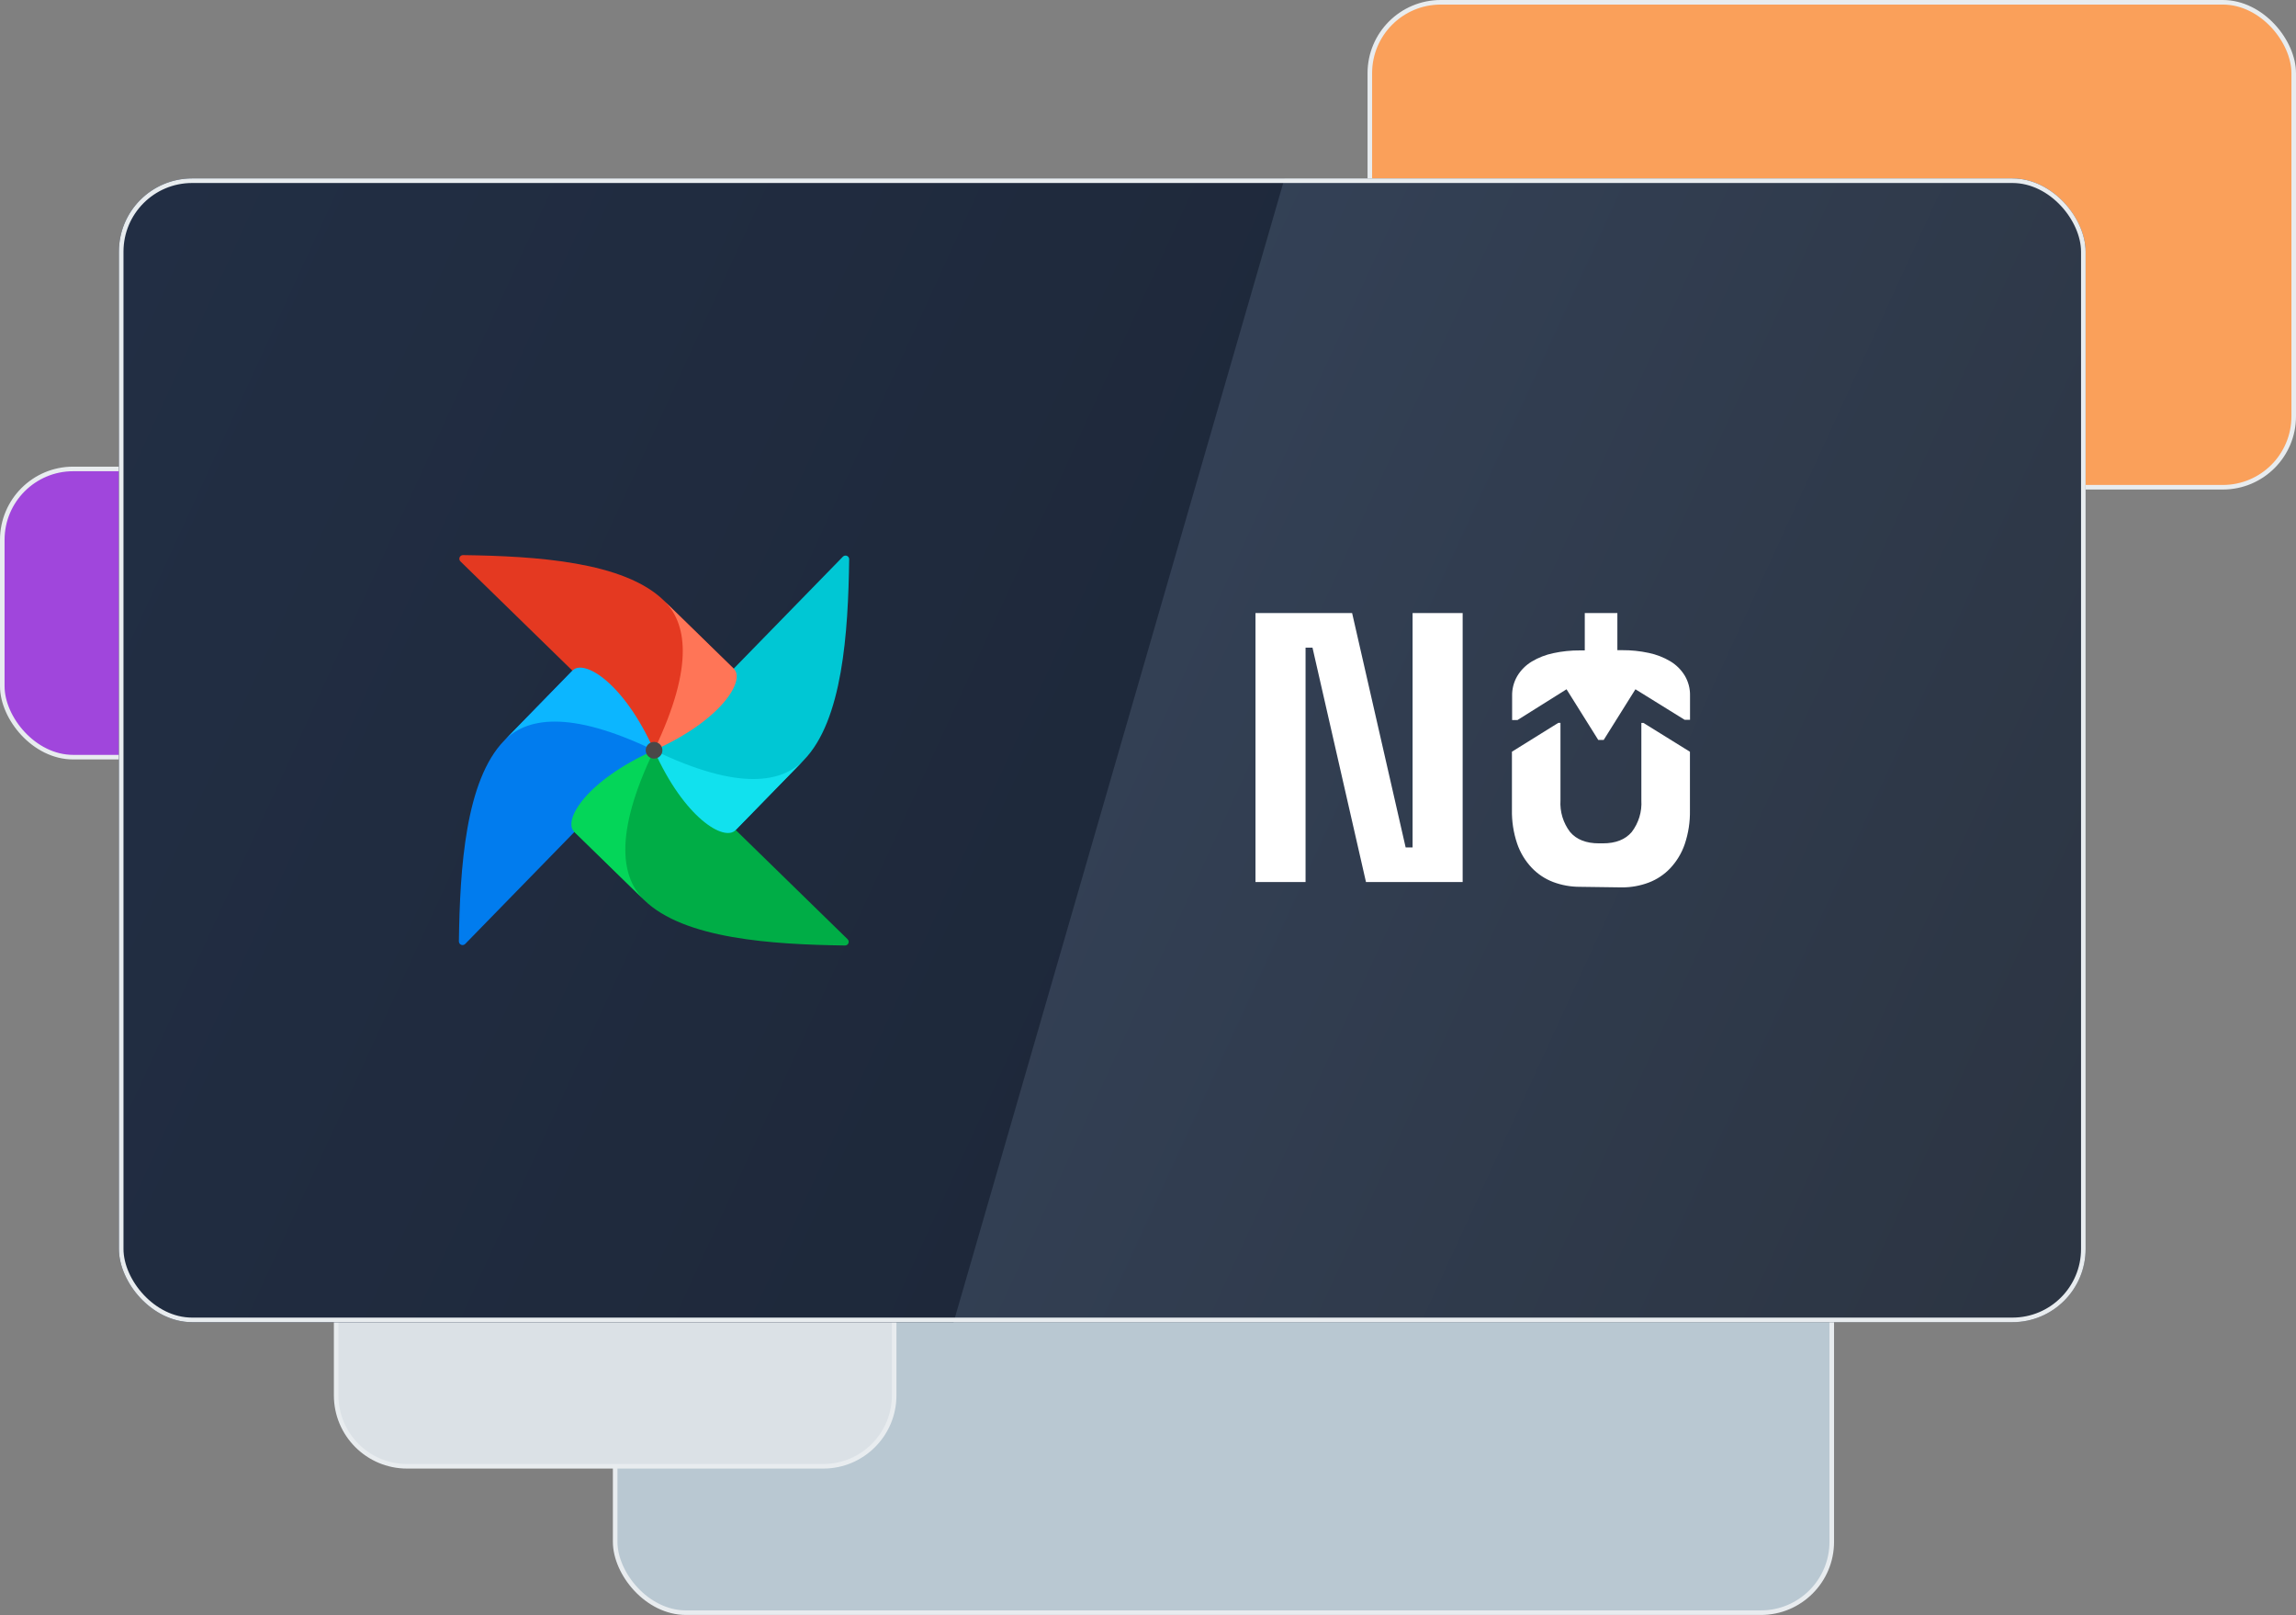 <svg width="502" height="353" viewBox="0 0 502 353" fill="none" xmlns="http://www.w3.org/2000/svg">
<rect x="0" y="0" width="502" height="353" fill="#808080" stroke="none"/>
<g clip-path="url(#clip0_3480_4904)">
<rect x="134.5" y="212.5" width="266" height="140" rx="15.5" fill="#B9C8D2" stroke="#E8ECEF"/>
<path d="M73.5 272C73.5 263.44 80.44 256.5 89 256.5H180C188.56 256.5 195.5 263.44 195.5 272V305C195.5 313.56 188.56 320.5 180 320.5H89C80.44 320.5 73.5 313.56 73.5 305V272Z" fill="#DBE1E6" stroke="#E8ECEF"/>
<rect x="299.5" y="0.5" width="202" height="106" rx="15.5" fill="#FAA05A" stroke="#E8ECEF"/>
<rect x="0.5" y="102.5" width="121" height="63" rx="15.5" fill="#A046DC" stroke="#E8ECEF"/>
<g clip-path="url(#clip1_3480_4904)">
<rect x="26" y="39" width="430" height="250" rx="16" fill="url(#paint0_linear_3480_4904)"/>
<path opacity="0.5" d="M4.5 38.5H281L208.5 289H4.5V38.5Z" fill="#0B1223"/>
<g clip-path="url(#clip2_3480_4904)">
<path d="M101.709 206.328L142.565 164.449C142.691 164.324 142.77 164.159 142.786 163.983C142.803 163.806 142.757 163.63 142.657 163.484C140.172 160.015 135.588 159.414 133.889 157.083C128.856 150.179 127.579 146.271 125.416 146.514C125.265 146.535 125.127 146.609 125.024 146.721L110.265 161.85C101.774 170.547 100.554 189.716 100.333 205.769C100.333 205.928 100.38 206.085 100.469 206.217C100.558 206.35 100.684 206.453 100.832 206.513C100.98 206.574 101.143 206.588 101.299 206.555C101.455 206.522 101.598 206.443 101.709 206.328Z" fill="#017CEE"/>
<path d="M185.321 205.294L143.442 164.435C143.317 164.308 143.152 164.23 142.975 164.213C142.799 164.197 142.621 164.243 142.475 164.344C139.007 166.829 138.405 171.412 136.075 173.112C129.171 178.144 125.263 179.421 125.505 181.584C125.527 181.734 125.6 181.873 125.713 181.975L140.842 196.734C149.539 205.225 168.708 206.445 184.76 206.665C184.919 206.665 185.075 206.618 185.207 206.53C185.339 206.441 185.441 206.315 185.501 206.168C185.562 206.021 185.577 205.859 185.544 205.704C185.512 205.548 185.435 205.405 185.321 205.294Z" fill="#00AD46"/>
<path d="M140.845 196.734C136.09 192.096 133.887 182.921 142.999 164.001C128.186 170.621 122.996 179.322 125.549 181.813L140.845 196.734Z" fill="#04D659"/>
<path d="M184.287 121.68L143.432 163.559C143.306 163.684 143.227 163.849 143.211 164.025C143.194 164.202 143.24 164.379 143.341 164.525C145.827 167.993 150.408 168.595 152.109 170.925C157.141 177.829 158.42 181.737 160.581 181.495C160.732 181.473 160.871 181.4 160.974 181.287L175.732 166.158C184.223 157.461 185.444 138.292 185.664 122.24C185.664 122.08 185.617 121.924 185.528 121.791C185.439 121.659 185.312 121.556 185.164 121.495C185.016 121.435 184.854 121.421 184.697 121.454C184.541 121.487 184.398 121.565 184.287 121.68Z" fill="#00C7D4"/>
<path d="M175.74 166.158C171.102 170.912 161.927 173.115 143.006 164.004C149.626 178.816 158.327 184.006 160.818 181.454L175.74 166.158Z" fill="#11E1EE"/>
<path d="M100.673 122.713L142.552 163.568C142.677 163.694 142.842 163.772 143.018 163.789C143.195 163.806 143.372 163.76 143.518 163.659C146.986 161.173 147.588 156.59 149.918 154.891C156.822 149.859 160.73 148.582 160.488 146.419C160.466 146.268 160.393 146.129 160.28 146.026L145.151 131.268C136.454 122.776 117.285 121.556 101.233 121.336C101.073 121.335 100.916 121.382 100.783 121.471C100.65 121.56 100.547 121.687 100.486 121.835C100.426 121.983 100.412 122.146 100.445 122.303C100.478 122.459 100.558 122.602 100.673 122.713Z" fill="#E43921"/>
<path d="M145.158 131.269C149.912 135.907 152.115 145.082 143.004 164.003C157.816 157.383 163.007 148.681 160.454 146.191L145.158 131.269Z" fill="#FF7557"/>
<path d="M110.266 161.85C114.904 157.095 124.079 154.892 143 164.004C136.38 149.191 127.679 144.001 125.188 146.554L110.266 161.85Z" fill="#0CB6FF"/>
<path d="M143.006 165.823C144.015 165.823 144.832 165.005 144.832 163.996C144.832 162.988 144.015 162.17 143.006 162.17C141.997 162.17 141.18 162.988 141.18 163.996C141.18 165.005 141.997 165.823 143.006 165.823Z" fill="#4A4848"/>
</g>
<path d="M345.404 193.84C343.416 193.843 341.444 193.488 339.583 192.79C337.791 192.111 336.179 191.034 334.866 189.641C333.451 188.135 332.374 186.346 331.708 184.391C330.904 182.001 330.52 179.49 330.571 176.969V164.308L340.698 158.009H341.183V174.943C341.03 177.426 341.777 179.882 343.288 181.861C344.692 183.513 346.797 184.339 349.604 184.339H350.446C353.253 184.339 355.359 183.513 356.762 181.861C358.274 179.882 359.021 177.426 358.868 174.943V158.019H359.331L369.49 164.318V177.095C369.541 179.616 369.157 182.127 368.353 184.517C367.683 186.47 366.607 188.259 365.195 189.767C363.879 191.161 362.263 192.238 360.468 192.916C358.61 193.613 356.642 193.969 354.657 193.966L345.404 193.84Z" fill="white"/>
<path d="M369.509 157.338V152.089C369.548 150.549 369.155 149.029 368.372 147.7C367.592 146.41 366.508 145.329 365.214 144.551C363.752 143.681 362.155 143.06 360.488 142.714C358.578 142.303 356.63 142.103 354.677 142.115H353.624V134H346.497V142.168H345.445C343.488 142.155 341.536 142.355 339.623 142.766C337.959 143.111 336.365 143.732 334.907 144.603C333.612 145.38 332.528 146.461 331.749 147.753C330.967 149.081 330.573 150.601 330.612 152.141V157.391H331.781L342.508 150.661L349.445 161.737H350.634L357.572 150.661L368.341 157.338H369.509Z" fill="white"/>
<path d="M308.849 134V185.232H307.333L295.628 134H274.5V192.791H285.448V141.559H286.964L298.659 192.791H319.797V134H308.849Z" fill="white"/>
</g>
<rect x="26.5" y="39.5" width="429" height="249" rx="15.5" stroke="#E8ECEF"/>
</g>
<defs>
<linearGradient id="paint0_linear_3480_4904" x1="439.054" y1="289.418" x2="14.445" y2="94.377" gradientUnits="userSpaceOnUse">
<stop stop-color="#2C3543"/>
<stop offset="1" stop-color="#3A4B66"/>
</linearGradient>
<clipPath id="clip0_3480_4904">
<rect width="502" height="353" fill="white"/>
</clipPath>
<clipPath id="clip1_3480_4904">
<rect x="26" y="39" width="430" height="250" rx="16" fill="white"/>
</clipPath>
<clipPath id="clip2_3480_4904">
<rect width="86" height="86" fill="white" transform="translate(100 121)"/>
</clipPath>
</defs>
</svg>
